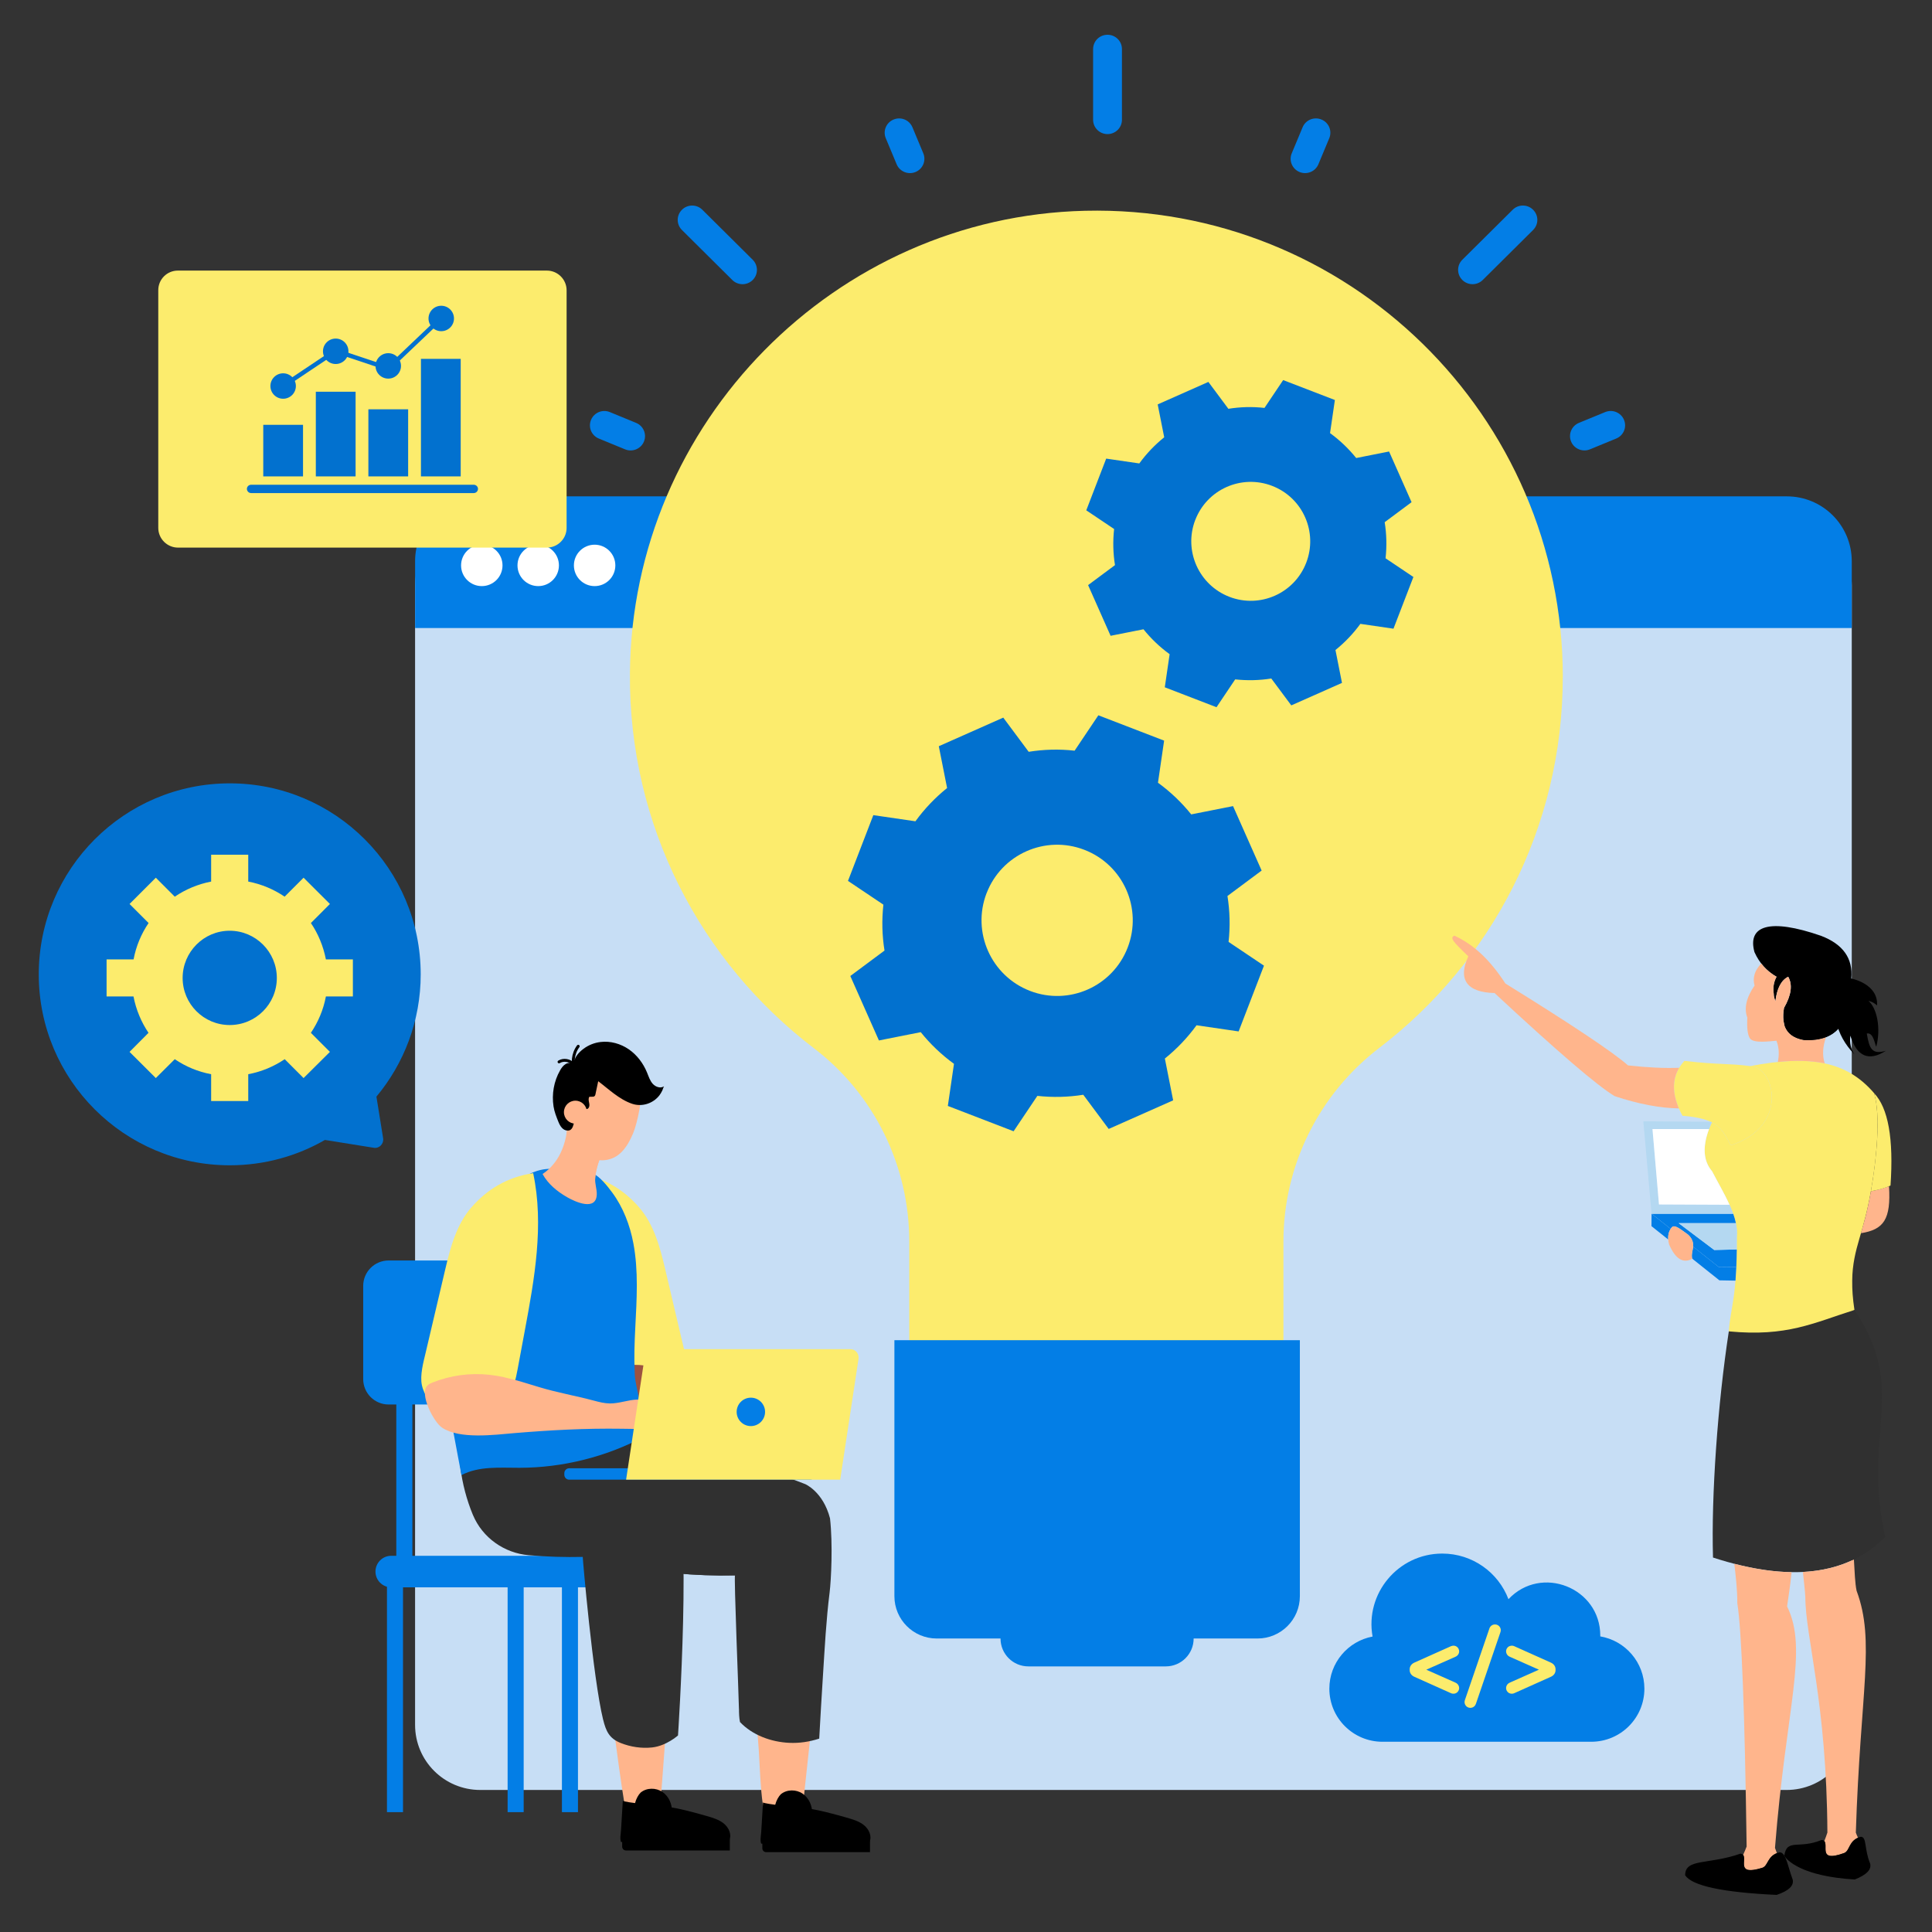 <svg width="500" height="500" viewBox="0 0 500 500" fill="none" xmlns="http://www.w3.org/2000/svg">
<rect x="0" y="0" width="500" height="500" fill="#333333" stroke="none"/>
<rect x="217" y="340" width="112" height="7" rx="3.5" fill="#FCEC6D"/>
<rect x="217" y="351" width="112" height="7" rx="3.5" fill="#FCEC6D"/>
<rect x="217" y="362" width="112" height="7" rx="3.5" fill="#FCEC6D"/>
<path d="M107.422 151.545V446.4C107.422 455.71 114.965 463.242 124.287 463.242H462.356C471.678 463.242 479.234 455.71 479.234 446.4V151.545C479.234 142.236 471.677 134.691 462.356 134.691H124.287C114.965 134.691 107.422 142.236 107.422 151.545Z" fill="#C7DEF5"/>
<path d="M107.425 145.257V162.539H479.235V145.257C479.235 135.975 471.72 128.457 462.426 128.457H124.235C114.955 128.457 107.425 135.975 107.425 145.257Z" fill="#037EE6"/>
<path d="M148.525 146.325C148.525 149.286 150.926 151.683 153.89 151.683C156.855 151.683 159.249 149.286 159.249 146.325C159.249 143.365 156.848 140.968 153.89 140.968C150.932 140.968 148.525 143.365 148.525 146.325Z" fill="white"/>
<path d="M133.926 146.325C133.926 149.286 136.326 151.683 139.291 151.683C142.255 151.683 144.649 149.286 144.649 146.325C144.649 143.365 142.249 140.968 139.291 140.968C136.333 140.968 133.926 143.365 133.926 146.325Z" fill="white"/>
<path d="M119.326 146.325C119.326 149.286 121.726 151.683 124.691 151.683C127.656 151.683 130.049 149.286 130.049 146.325C130.049 143.365 127.649 140.968 124.691 140.968C121.733 140.968 119.326 143.365 119.326 146.325Z" fill="white"/>
<path d="M146.637 75.132V136.62C146.637 139.425 144.339 141.72 141.53 141.72H46.068C43.26 141.72 40.961 139.425 40.961 136.62V75.093C40.961 72.288 43.224 70.028 46.031 70.028H141.53C144.339 70.028 146.637 72.323 146.637 75.13V75.132Z" fill="#FCEC6D"/>
<path d="M78.422 109.942H68.131V123.291H78.422V109.942Z" fill="#0271CF"/>
<path d="M92.025 101.38H81.735V123.291H92.025V101.38Z" fill="#0271CF"/>
<path d="M105.627 105.927H95.336V123.291H105.627V105.927Z" fill="#0271CF"/>
<path d="M119.23 92.874H108.94V123.291H119.23V92.874Z" fill="#0271CF"/>
<path d="M73.276 100.469C73.093 100.469 72.915 100.382 72.805 100.218C72.629 99.958 72.699 99.606 72.96 99.431L86.562 90.336C86.708 90.239 86.893 90.214 87.06 90.269L100.338 94.709L113.693 82.01C113.922 81.794 114.28 81.802 114.496 82.029C114.711 82.256 114.705 82.615 114.478 82.831L100.876 95.765C100.725 95.909 100.503 95.957 100.304 95.893L86.968 91.432L73.596 100.374C73.499 100.439 73.388 100.469 73.28 100.469H73.276Z" fill="#0271CF"/>
<path d="M114.195 85.712C116.015 85.712 117.49 84.239 117.49 82.421C117.49 80.604 116.015 79.13 114.195 79.13C112.375 79.13 110.899 80.604 110.899 82.421C110.899 84.239 112.375 85.712 114.195 85.712Z" fill="#0271CF"/>
<path d="M100.482 97.985C102.303 97.985 103.778 96.512 103.778 94.694C103.778 92.877 102.303 91.403 100.482 91.403C98.662 91.403 97.187 92.877 97.187 94.694C97.187 96.512 98.662 97.985 100.482 97.985Z" fill="#0271CF"/>
<path d="M86.879 94.205C88.699 94.205 90.174 92.732 90.174 90.914C90.174 89.097 88.699 87.623 86.879 87.623C85.059 87.623 83.584 89.097 83.584 90.914C83.584 92.732 85.059 94.205 86.879 94.205Z" fill="#0271CF"/>
<path d="M73.277 103.194C75.097 103.194 76.573 101.72 76.573 99.903C76.573 98.085 75.097 96.612 73.277 96.612C71.457 96.612 69.982 98.085 69.982 99.903C69.982 101.72 71.457 103.194 73.277 103.194Z" fill="#0271CF"/>
<path d="M123.701 126.511C123.701 127.116 123.21 127.607 122.603 127.607H64.994C64.389 127.607 63.897 127.116 63.897 126.511C63.897 125.944 64.388 125.453 64.994 125.453H122.603C123.21 125.453 123.701 125.944 123.701 126.511Z" fill="#0271CF"/>
<path d="M97.417 283.801L99.158 294.613C99.36 296.029 98.146 297.285 96.728 297.043L84.092 295.018C76.844 299.189 68.42 301.576 59.471 301.576C32.183 301.579 10.032 279.467 10.032 252.173C10.032 224.879 32.183 202.73 59.477 202.73C86.77 202.73 108.878 224.882 108.878 252.176C108.878 264.202 104.545 275.259 97.42 283.803L97.417 283.801Z" fill="#0271CF"/>
<path d="M91.326 257.88V248.295H84.342C83.676 244.866 82.346 241.662 80.457 238.878L85.383 233.95L78.565 227.151L73.659 232.058C70.874 230.165 67.695 228.813 64.245 228.149V221.206H54.644V228.149C51.213 228.816 48.013 230.168 45.23 232.058L40.325 227.151L33.528 233.95L38.454 238.878C36.562 241.664 35.211 244.866 34.569 248.295H27.584V257.88H34.547C35.211 261.309 36.544 264.492 38.433 267.297L33.528 272.225L40.325 279.003L45.23 274.118C48.016 276.01 51.216 277.362 54.644 278.004V284.948H64.245V278.004C67.695 277.362 70.876 276.007 73.681 274.118L78.565 279.003L85.383 272.225L80.457 267.297C82.349 264.489 83.7 261.309 84.342 257.88H91.326ZM59.445 265.279C52.717 265.279 47.266 259.808 47.266 253.097C47.266 246.386 52.715 240.875 59.445 240.875C66.175 240.875 71.642 246.368 71.642 253.097C71.642 259.826 66.194 265.279 59.445 265.279Z" fill="#FCEC6D"/>
<path d="M357.79 450.767C350.192 450.767 344.035 444.618 344.035 437.03C344.035 430.319 348.852 424.733 355.221 423.536C353.221 412.444 361.802 402.064 373.257 402.064C381.085 402.064 387.768 406.965 390.388 413.868C398.88 404.844 414.151 410.909 414.151 423.292C414.151 423.363 414.151 423.426 414.144 423.497C420.634 424.597 425.567 430.234 425.567 437.029C425.567 444.617 419.41 450.765 411.812 450.765H357.79V450.767Z" fill="#037EE6"/>
<path d="M377.629 427.382C377.629 426.442 376.739 425.571 375.549 426.019L365.987 430.303C365.286 430.634 364.824 431.244 364.824 432.02V432.212C364.824 432.999 365.296 433.606 365.995 433.933L375.549 438.213L375.582 438.226C376.148 438.436 376.77 438.33 377.199 437.901C377.961 437.141 377.665 435.883 376.67 435.462L369.13 432.115L376.658 428.774C377.22 428.539 377.628 427.997 377.628 427.382H377.629Z" fill="#FCEC6D"/>
<path d="M385.466 421.425L379.12 439.96C378.911 440.587 379.061 441.14 379.442 441.539C380.178 442.306 381.581 442.089 381.957 440.964L388.304 422.429C388.514 421.798 388.36 421.245 387.982 420.85C387.266 420.105 385.85 420.284 385.466 421.425Z" fill="#FCEC6D"/>
<path d="M401.404 430.299L391.841 426.013C391.319 425.794 390.627 425.904 390.201 426.328C389.439 427.088 389.737 428.357 390.729 428.768L398.27 432.115L390.739 435.458C389.715 435.89 389.451 437.154 390.201 437.902C390.665 438.363 391.341 438.429 391.852 438.213L401.415 433.929C402.111 433.6 402.577 432.989 402.577 432.212V432.02C402.577 431.237 402.109 430.631 401.405 430.299H401.404Z" fill="#FCEC6D"/>
<path d="M266.136 361.114H301.712C305.693 361.114 308.914 364.348 308.914 368.316V424.058C308.914 428.04 305.68 431.26 301.712 431.26H266.136C262.154 431.26 258.934 428.026 258.934 424.058V368.316C258.934 364.335 262.168 361.114 266.136 361.114Z" fill="#037EE6"/>
<path d="M404.458 175.231C404.458 107.585 348.824 52.944 280.812 54.547C216.074 56.083 163.58 109.406 163.023 174.157C162.683 213.782 181.436 249.019 210.638 271.277C226.238 283.154 235.316 301.689 235.316 321.298V353.667H332.151V321.298C332.151 301.635 341.337 283.127 356.951 271.196C385.813 249.141 404.444 214.38 404.444 175.244L404.458 175.231Z" fill="#FCEC6D"/>
<path d="M231.47 346.845H336.404V413.092C336.404 419.139 331.498 424.044 325.451 424.044H242.423C236.376 424.044 231.47 419.139 231.47 413.092V346.845Z" fill="#037EE6"/>
<path fill-rule="evenodd" clip-rule="evenodd" d="M236.912 212.549C239.274 209.295 242.046 206.402 245.108 203.943L242.962 193.12L259.643 185.72L266.224 194.566C270.105 193.94 274.106 193.819 278.108 194.277L284.255 185.117L301.273 191.674L299.682 202.569C302.936 204.932 305.829 207.704 308.288 210.765L319.111 208.62L326.511 225.301L317.665 231.881C318.291 235.762 318.388 239.764 317.954 243.765L327.114 249.912L320.557 266.931L309.662 265.34C307.299 268.594 304.527 271.487 301.466 273.945L303.611 284.769L286.93 292.169L280.35 283.322C276.469 283.949 272.467 284.045 268.466 283.612L262.319 292.772L245.3 286.215L246.891 275.319C243.637 272.957 240.744 270.185 238.286 267.123L227.462 269.269L220.062 252.588L228.909 246.007C228.282 242.126 228.186 238.125 228.62 234.123L219.459 227.976L226.016 210.958L236.912 212.549ZM255.328 231.134C251.447 241.21 256.461 252.54 266.561 256.445C276.637 260.326 287.967 255.312 291.848 245.212C295.729 235.136 290.715 223.806 280.615 219.925C270.539 216.044 259.209 221.058 255.328 231.158V231.134Z" fill="#0271CF"/>
<path fill-rule="evenodd" clip-rule="evenodd" d="M294.851 119.939C296.708 117.38 298.888 115.105 301.296 113.172L299.609 104.66L312.727 98.841L317.902 105.798C320.954 105.305 324.101 105.21 327.247 105.57L332.081 98.367L345.465 103.523L344.214 112.091C346.773 113.949 349.048 116.129 350.981 118.536L359.493 116.849L365.312 129.967L358.355 135.142C358.848 138.194 358.924 141.341 358.583 144.488L365.786 149.322L360.63 162.705L352.062 161.454C350.204 164.013 348.024 166.288 345.616 168.222L347.303 176.733L334.185 182.553L329.01 175.596C325.958 176.089 322.812 176.164 319.665 175.823L314.831 183.027L301.447 177.871L302.699 169.302C300.139 167.444 297.865 165.264 295.931 162.857L287.42 164.544L281.6 151.426L288.557 146.251C288.064 143.199 287.988 140.052 288.33 136.905L281.126 132.071L286.282 118.688L294.851 119.939ZM309.333 134.555C306.281 142.479 310.224 151.388 318.167 154.459C326.091 157.511 335.001 153.568 338.053 145.625C341.105 137.702 337.162 128.792 329.219 125.74C321.295 122.688 312.385 126.631 309.333 134.574V134.555Z" fill="#0271CF"/>
<path fill-rule="evenodd" clip-rule="evenodd" d="M443.094 303.125C440.549 300.164 440.526 295.942 443.023 290.458C445.615 291.778 446.495 293.754 447.896 296.417C463.182 291.508 459.318 276.085 452.968 275.903C468.507 272.948 477.906 274.637 485.001 282.888C487.393 290.505 484.543 308.409 482.714 315.165C480.779 322.964 478.158 327.321 479.929 339.015C471.667 344.961 469.345 351.142 447.415 344.556C447.902 337.813 449.561 336.165 449.473 320.102C450.03 314.807 445.897 308.585 443.088 303.125H443.094Z" fill="#FCEC6D"/>
<path fill-rule="evenodd" clip-rule="evenodd" d="M447.422 344.556C462.456 345.999 469.281 342.387 479.935 339.015C493.943 359.792 481.864 370.512 487.88 397.786C477.941 407.762 463.089 409.527 443.323 403.088C442.854 386.979 444.543 363.293 447.416 344.556H447.422Z" fill="#303030"/>
<path fill-rule="evenodd" clip-rule="evenodd" d="M479.788 403.592C479.993 406.823 480.058 409.685 480.486 411.696C485.37 424.803 481.447 437.646 480.287 474.28C480.457 474.743 480.644 475.183 480.844 475.605C478.393 476.684 478.698 479.053 477.238 479.575C470.424 482.038 473.244 477.687 472.125 476.479C472.429 475.723 472.699 474.984 472.928 474.262C472.746 440.49 467.228 423.771 467.217 413.262C467.146 411.661 466.724 408.33 466.589 406.823H466.63C471.503 406.565 475.895 405.492 479.788 403.592Z" fill="#FFB58C"/>
<path fill-rule="evenodd" clip-rule="evenodd" d="M483.969 482.22C482.439 478.59 483.172 475.271 481.524 475.359C478.329 476.268 478.821 479.001 477.238 479.576C469.516 482.361 474.172 476.409 471.439 476.18C465.476 478.637 462.48 475.717 461.776 480.221C462.309 481.364 466.279 485.61 480.012 486.408C483.113 485.194 484.433 483.798 483.969 482.226V482.22Z" fill="black"/>
<path fill-rule="evenodd" clip-rule="evenodd" d="M463.664 406.87C463.283 410.629 462.808 413.526 462.497 415.731C468.062 427.067 462.239 441.698 459.366 478.238C459.518 478.708 459.683 479.159 459.858 479.587C457.361 480.549 457.554 482.924 456.076 483.387C449.157 485.528 452.177 481.317 451.116 480.051C451.456 479.306 451.761 478.584 452.025 477.881C451.544 443.088 450.741 422.088 449.615 414.893C449.632 411.509 449.222 407.99 448.835 404.706C454.177 406.09 459.114 406.812 463.67 406.876L463.664 406.87Z" fill="#FFB58C"/>
<path fill-rule="evenodd" clip-rule="evenodd" d="M463.939 486.413C462.579 482.713 462.204 479.37 460.55 479.376C457.319 480.138 457.677 482.889 456.076 483.387C448.237 485.809 453.162 480.08 450.441 479.722C442.015 482.66 436.123 480.895 436.117 485.311C437.876 488.043 445.762 489.738 459.794 490.401C462.948 489.333 464.326 488.002 463.939 486.407V486.413Z" fill="black"/>
<path fill-rule="evenodd" clip-rule="evenodd" d="M447.896 296.416C463.182 291.508 459.318 276.085 452.968 275.903C446.782 275.123 445.328 275.633 435.917 274.56C432.492 278.308 432.328 283.034 435.418 288.752C444.694 289.526 445.597 292.059 447.896 296.416V296.416Z" fill="#FCEC6D"/>
<path fill-rule="evenodd" clip-rule="evenodd" d="M434.574 276.343C430.704 276.484 426.289 276.278 421.334 275.727C417.441 272.291 406.863 265.23 389.601 254.534C385.631 248.476 381.574 244.564 376.414 242.148C375.153 242.694 375.892 243.556 380.002 247.502C377.252 253.372 379.504 256.832 386.786 256.997C403.028 272.109 413.395 281.005 417.881 283.685C424.02 285.72 429.561 286.775 434.504 286.857C432.768 282.817 432.798 279.316 434.58 276.337L434.574 276.343Z" fill="#FFB58C"/>
<path fill-rule="evenodd" clip-rule="evenodd" d="M481.618 319.152C487.534 318.208 489.393 315.575 488.877 306.99C487.763 307.43 485.94 307.975 484.186 308.297C483.694 311.065 483.172 313.464 482.715 315.165C482.515 315.956 481.823 318.419 481.618 319.152Z" fill="#FFB58C"/>
<path fill-rule="evenodd" clip-rule="evenodd" d="M484.186 308.298C485.933 307.975 487.363 307.6 488.478 307.16C488.759 307.049 489.023 306.931 489.263 306.814C490.096 294.698 488.671 286.723 484.995 282.894C486.789 288.594 485.64 300.064 484.18 308.304L484.186 308.298Z" fill="#FCEC6D"/>
<path fill-rule="evenodd" clip-rule="evenodd" d="M466.877 269.159C474.857 269.605 478.768 265.189 478.621 255.912C478.868 254.974 479.032 254.082 479.108 253.232C479.589 248.042 476.98 244.359 471.274 242.184C457.929 237.557 452.183 239.568 454.053 246.4C455.308 249.203 457.219 251.332 459.77 252.786C459.037 254.106 458.797 255.589 459.049 257.237C459.031 257.689 459.172 258.316 459.471 259.102C459.881 255.771 460.984 253.666 462.784 252.78C463.962 254.833 463.599 257.519 461.699 260.85C460.878 265.658 462.602 268.426 466.877 269.159V269.159Z" fill="black"/>
<path fill-rule="evenodd" clip-rule="evenodd" d="M483.125 267.47C484.819 267.165 485.095 269.875 485.57 270.907C486.848 266.104 485.722 260.826 483.559 259.049C484.257 259.143 484.995 259.524 485.787 260.193C486.08 254.762 479.654 253.197 477.959 253.021C477.103 252.927 476.476 253.414 476.095 254.469C473.661 261.542 474.945 267.681 479.947 272.901C478.997 271.528 478.639 269.898 478.862 268.022C480.58 273.464 483.653 274.771 488.074 271.933C484.415 273.041 483.764 271.311 483.125 267.47V267.47Z" fill="black"/>
<path fill-rule="evenodd" clip-rule="evenodd" d="M477.836 253.027C477.238 252.159 476.335 251.485 475.069 251.701C473.069 252.329 472.788 254.985 474.242 255.812C474.652 256.106 475.121 256.205 475.549 256.252C475.702 255.666 475.884 255.073 476.089 254.469C476.458 253.478 477.039 252.992 477.83 253.027H477.836Z" fill="black"/>
<path fill-rule="evenodd" clip-rule="evenodd" d="M472.241 275.211C471.579 273.2 471.69 270.931 472.57 268.415C470.981 269.036 469.087 269.283 466.876 269.16C462.602 268.426 460.878 265.659 461.698 260.85C463.598 257.519 463.956 254.833 462.783 252.781C460.983 253.666 459.881 255.771 459.47 259.102C459.171 258.311 459.031 257.689 459.048 257.237C458.796 255.59 459.036 254.106 459.769 252.786C458.21 251.895 456.89 250.757 455.811 249.362C454.099 251.144 453.519 253.05 454.076 255.068C451.924 258.205 451.308 260.973 452.211 263.377C452.065 265.917 452.264 267.67 452.809 268.632C453.677 270.162 458.169 269.441 459.734 269.341C460.397 271.001 460.514 272.831 460.098 274.836C464.73 274.367 468.723 274.467 472.235 275.211H472.241Z" fill="#FFB58C"/>
<path fill-rule="evenodd" clip-rule="evenodd" d="M427.427 314.115L427.397 317.323L431.736 320.783C431.648 319.733 431.86 318.818 432.364 318.026L427.427 314.115ZM437.964 325.755L444.976 331.35L449.145 331.426C449.227 330.371 449.298 329.204 449.356 327.884L444.859 327.931L438.18 322.636C438.169 322.853 438.134 323.07 438.081 323.292C437.805 324.5 437.764 325.321 437.964 325.75V325.755Z" fill="#037EE6"/>
<path fill-rule="evenodd" clip-rule="evenodd" d="M427.427 314.115L432.364 318.026C432.446 317.897 432.534 317.774 432.634 317.651C433.372 316.877 434.539 317.833 436.85 319.504C437.829 320.372 438.274 321.422 438.18 322.642L444.859 327.937L449.356 327.89C449.415 326.541 449.456 325.046 449.474 323.357L443.645 323.498L434.445 316.56H449.251C449.081 315.757 448.84 314.942 448.553 314.121H427.438L427.427 314.115Z" fill="#037EE6"/>
<path fill-rule="evenodd" clip-rule="evenodd" d="M434.439 316.555L443.639 323.492L449.468 323.351C449.479 322.337 449.485 321.258 449.479 320.097C449.603 318.953 449.503 317.763 449.245 316.549H434.439V316.555Z" fill="#B4D8F1"/>
<path fill-rule="evenodd" clip-rule="evenodd" d="M427.428 314.115H448.543C448.267 313.341 447.95 312.567 447.598 311.787L429.351 311.704L427.668 292.194H442.304C442.515 291.631 442.755 291.051 443.025 290.458C442.925 290.411 442.82 290.359 442.714 290.312L425.288 290.183L427.422 314.121L427.428 314.115Z" fill="#B4D8F1"/>
<path fill-rule="evenodd" clip-rule="evenodd" d="M429.35 311.71L447.597 311.792C446.278 308.854 444.513 305.893 443.088 303.131C440.819 300.492 440.555 296.85 442.297 292.2H427.661L429.344 311.71H429.35Z" fill="white"/>
<path fill-rule="evenodd" clip-rule="evenodd" d="M437.963 325.761C435.6 327.063 433.607 325.837 431.971 322.084C431.478 320.289 431.695 318.817 432.633 317.656C433.372 316.882 434.539 317.838 436.849 319.509C438.004 320.53 438.415 321.797 438.086 323.304C437.811 324.512 437.77 325.333 437.969 325.761H437.963Z" fill="#FFB58C"/>
<path fill-rule="evenodd" clip-rule="evenodd" d="M473.379 265.623C473.209 262.674 473.643 259.483 474.675 256.047C474.962 256.164 475.267 256.217 475.549 256.246C474.617 259.823 474.681 263.154 475.742 266.239C474.88 267.195 473.819 267.916 472.57 268.409C470.981 269.03 469.087 269.277 466.877 269.159C464.08 268.679 462.368 267.318 461.758 265.09C464.695 268.86 468.571 269.036 473.373 265.617L473.379 265.623Z" fill="black"/>
<path d="M165.37 312.437C169.235 316.852 170.824 322.814 172.133 328.393C173.826 335.602 175.53 342.822 177.223 350.031C177.618 351.724 178.023 353.428 178.075 355.173C178.158 357.967 177.358 361.509 176.703 364.2C175.862 367.649 173.795 367.441 170.73 367.129C165.869 366.652 159.262 365.176 155.979 361.219C154.421 359.338 153.923 356.814 153.466 354.414C152.853 351.111 152.229 347.808 151.617 344.494C149.092 330.99 146.568 317.059 149.425 303.617C156.229 304.625 161.402 307.887 165.37 312.426V312.437Z" fill="#FCEC6D"/>
<path d="M172.507 355.152C174.657 356.17 176.714 357.479 178.781 358.725C182.064 360.699 185.492 362.091 188.858 363.93C189.813 364.449 190.79 364.969 191.839 365.156C193.636 365.478 195.537 364.792 197.355 365.041C199.776 365.363 201.843 367.524 202.726 370.381C204.201 375.19 200.742 373.404 198.446 372.978C196.659 372.645 194.862 372.323 193.075 371.991C186.032 370.703 179.28 370.08 172.071 369.706C168.155 369.498 161.247 369.591 158.317 366.028C156.894 364.293 155.315 356.721 157.195 354.851C157.548 354.498 157.974 354.342 158.4 354.196C162.161 352.95 166.015 352.898 169.65 354.02C170.627 354.321 171.583 354.705 172.507 355.152V355.152Z" fill="#9C5240"/>
<path d="M169.961 410.8H101.255C99.001 410.8 97.173 408.972 97.173 406.718C97.173 404.464 99.001 402.635 101.255 402.635H169.961C172.216 402.635 174.044 404.464 174.044 406.718C174.044 408.972 172.216 410.8 169.961 410.8Z" fill="#037EE6"/>
<path d="M160.894 356.907V332.787C160.894 329.155 157.95 326.211 154.318 326.211H100.571C96.939 326.211 93.995 329.155 93.995 332.787V356.907C93.995 360.539 96.939 363.483 100.571 363.483H154.318C157.95 363.483 160.894 360.539 160.894 356.907Z" fill="#037EE6"/>
<path d="M106.719 357.427H102.564V407.019H106.719V357.427Z" fill="#037EE6"/>
<path d="M151.544 357.427H147.389V407.019H151.544V357.427Z" fill="#037EE6"/>
<path d="M135.527 408.743H131.372V468.983H135.527V408.743Z" fill="#037EE6"/>
<path d="M104.3 408.743H100.145V468.983H104.3V408.743Z" fill="#037EE6"/>
<path d="M170.907 408.743H166.752V468.983H170.907V408.743Z" fill="#485070"/>
<path d="M149.58 408.743H145.425V468.983H149.58V408.743Z" fill="#037EE6"/>
<path d="M212.47 429.883C210.111 430.382 208.491 430.496 205.707 430.891C201.656 431.462 197.604 431.94 193.532 432.283C194.592 439.606 195.558 446.047 195.807 447.335C196.867 452.944 196.285 466.999 198.789 472.328C201.832 472.702 204.471 472.204 207.317 471.975C208.834 457.92 210.07 443.813 212.47 429.883V429.883Z" fill="#FFB58C"/>
<path d="M191.247 442.224C191.247 443.367 191.278 444.551 191.507 445.662C194.727 449.07 199.558 450.815 204.201 451.043C206.923 451.178 209.53 450.752 212.013 449.953C212.314 444.468 212.636 438.983 212.989 433.498C213.446 426.362 213.81 419.235 214.703 412.13C215.098 408.972 215.565 399.612 214.807 392.943C212.989 385.973 208.356 384.072 208.356 384.072C208.356 384.072 195.413 378.951 185.503 376.769C173.338 374.1 160.966 372.116 148.729 369.446C142.85 368.168 133.012 368.397 129.968 374.837C126.457 382.275 133.459 392.164 139.099 396.465C144.938 400.911 152.136 403.155 159.304 404.723C169.443 406.936 179.852 407.933 190.229 407.694C189.897 407.694 191.216 439.637 191.237 442.214L191.247 442.224Z" fill="#303030"/>
<path d="M190.228 407.767C190.228 407.767 190.27 407.736 190.291 407.715C188.026 405.471 185.897 403.092 183.632 400.849C180.266 397.504 176.994 394.065 173.66 390.699C167.022 384.02 160.342 377.361 153.85 370.536C152.146 370.194 150.443 369.83 148.739 369.466C142.859 368.189 133.022 368.417 129.978 374.858C126.467 382.296 133.469 392.185 139.109 396.486C144.947 400.932 152.146 403.175 159.314 404.744C169.453 406.957 179.861 407.954 190.239 407.715C190.239 407.715 190.228 407.746 190.218 407.777L190.228 407.767Z" fill="#303030"/>
<path d="M198.675 380.945C189.969 378.151 182.033 375.554 169.256 373.83" stroke="#485070" stroke-width="0.75" stroke-miterlimit="10"/>
<path d="M197.294 476.328H225.154V479.34H198.291C197.741 479.34 197.294 478.894 197.294 478.343V476.328V476.328Z" fill="black"/>
<path d="M224.769 477.148C224.863 477.003 224.956 476.868 225.029 476.702C225.704 475.216 224.915 473.429 223.616 472.37C222.318 471.31 220.635 470.832 218.994 470.365C215.493 469.378 212.127 468.443 208.522 467.955C207.577 467.82 197.428 466.895 197.47 466.438C197.314 468.994 197.158 471.549 197.002 474.115C196.94 475.175 196.67 476.213 196.992 477.138H224.759L224.769 477.148Z" fill="black"/>
<path d="M202.093 464.34C203.641 463.062 206.041 463.062 207.703 464.184C209.365 465.306 210.268 467.384 210.175 469.378C210.154 469.752 210.092 470.157 209.811 470.396C209.531 470.646 209.126 470.666 208.752 470.666C207.152 470.687 205.552 470.708 203.953 470.718C202.955 470.729 201.678 470.957 200.992 470.064C199.766 468.485 200.899 465.514 202.093 464.33V464.34Z" fill="black"/>
<path d="M166.305 426.102C162.742 426.6 159.159 427.016 155.575 427.348C158.286 440.676 159.533 454.253 161.745 467.674C164.789 467.664 167.562 467.02 170.803 467.092C171.416 463.031 172.663 438.91 174.564 424.761C171.292 425.572 169.64 425.634 166.305 426.112V426.102Z" fill="#FFB58C"/>
<path d="M156.104 445.08C156.841 448.083 157.703 449.921 160.653 451.095C163.219 452.113 166.024 452.529 168.766 452.238C172.454 451.843 175.467 449.132 175.467 449.132C175.467 449.132 179.279 392.216 174.532 384.924C168.725 376 156 374.172 146.09 371.991C137.405 370.079 128.617 368.532 119.849 366.828C117.71 374.941 119.257 384.487 122.353 391.977C122.374 392.019 122.384 392.05 122.405 392.091C124.867 397.971 130.508 401.95 136.855 402.49C141.498 402.885 146.162 403.03 150.816 402.926C150.754 402.926 153.455 434.339 156.093 445.08H156.104Z" fill="#303030"/>
<path d="M161.018 475.891H188.879V478.904H162.015C161.465 478.904 161.018 478.457 161.018 477.906V475.891Z" fill="black"/>
<path d="M188.484 476.712C188.578 476.566 188.671 476.431 188.744 476.265C189.419 474.78 188.63 472.993 187.331 471.933C186.033 470.874 184.35 470.396 182.708 469.928C179.208 468.942 175.842 468.007 172.237 467.518C171.292 467.383 161.143 466.459 161.184 466.002C161.029 468.557 160.873 471.113 160.717 473.678C160.655 474.738 160.385 475.777 160.707 476.701H188.474L188.484 476.712Z" fill="black"/>
<path d="M165.817 463.903C167.365 462.626 169.764 462.626 171.426 463.748C173.088 464.869 173.992 466.947 173.899 468.942C173.878 469.316 173.816 469.721 173.535 469.96C173.255 470.209 172.849 470.23 172.475 470.23C170.876 470.25 169.276 470.271 167.676 470.282C166.679 470.292 165.401 470.521 164.716 469.627C163.49 468.048 164.622 465.077 165.817 463.893V463.903Z" fill="black"/>
<path d="M118.687 377.829C118.937 379.138 119.176 380.447 119.425 381.756C123.944 379.377 129.356 379.875 134.456 379.865C145.634 379.844 156.79 377.06 166.659 371.825C166.109 369.041 165.475 366.371 165.454 363.577C165.444 360.73 164.259 357.978 164.259 355.121C164.072 351.267 164.218 347.403 164.415 343.559C164.779 336.267 165.267 328.891 163.906 321.713C163.023 317.059 161.278 312.468 158.453 308.645C157.154 306.889 155.357 304.604 153.362 303.596C151.254 302.527 148.085 302.88 145.707 302.672C143.972 302.516 142.206 302.36 140.492 302.662C138.373 303.025 136.42 304.054 134.581 305.155C124.744 311.055 123.549 320.57 120.588 330.813C119.113 335.934 116.786 340.775 115.311 345.886C114.48 348.743 114.137 351.724 114.21 354.695C114.273 357.385 115.311 359.775 115.8 362.424C116.766 367.566 117.721 372.708 118.687 377.85V377.829Z" fill="#037EE6"/>
<path d="M154.795 301.134C155.221 299.774 155.813 298.475 156.55 297.281C154.327 297.208 152.25 296.491 150.442 295.203C149.549 294.569 148.749 293.821 147.98 293.042C147.71 292.762 147.295 292.055 146.859 291.546C146.412 296.439 144.584 301.041 140.418 303.835C141.82 306.412 144.189 308.344 146.723 309.808C148.895 311.065 154.317 313.507 154.442 309.102C154.483 307.658 153.912 306.328 154.037 304.864C154.14 303.596 154.421 302.34 154.805 301.134H154.795Z" fill="#FFB58C"/>
<path d="M154.017 305.259C154.017 305.134 154.017 304.999 154.027 304.864C154.131 303.596 154.412 302.34 154.796 301.134C155.222 299.774 155.814 298.475 156.552 297.281C154.329 297.208 152.251 296.491 150.444 295.203C149.55 294.569 148.75 293.821 147.982 293.042C147.712 292.762 147.296 292.055 146.86 291.546C146.797 292.263 146.694 292.97 146.569 293.676C146.87 298.236 149.997 303.171 154.017 305.259Z" fill="#FFB58C"/>
<path d="M122.021 312.437C118.156 316.852 116.567 322.814 115.258 328.393C113.565 335.602 111.861 342.822 110.168 350.031C109.576 352.534 108.63 355.952 109.191 358.497C109.794 361.271 111.788 363.836 114.209 365.291C116.775 366.828 120.681 367.534 123.506 366.226C126.269 364.938 129.427 363.639 131.432 361.219C132.99 359.338 133.489 356.814 133.946 354.414C134.559 351.111 135.182 347.808 135.795 344.494C138.319 330.99 140.844 317.059 137.987 303.617C131.183 304.625 126.01 307.887 122.041 312.426L122.021 312.437Z" fill="#FCEC6D"/>
<path d="M130.571 356.461C133.583 357.115 136.544 358.081 139.494 358.975C144.189 360.398 148.947 361.219 153.715 362.486C155.065 362.849 156.447 363.203 157.849 363.213C160.259 363.234 162.586 362.257 164.996 362.205C168.217 362.133 171.374 363.93 173.12 366.61C176.07 371.118 171.177 369.913 168.102 369.861C165.703 369.83 163.303 369.789 160.903 369.757C151.471 369.622 142.548 370.1 133.084 370.89C127.942 371.326 118.978 372.531 114.407 369.477C112.184 367.992 108.517 360.782 110.563 358.622C110.948 358.216 111.477 357.988 111.986 357.78C116.609 355.941 121.626 355.266 126.592 355.786C127.932 355.931 129.251 356.16 130.56 356.44L130.571 356.461Z" fill="#FFB58C"/>
<path d="M209.644 379.99H147.306C146.612 379.99 146.049 380.552 146.049 381.247V381.683C146.049 382.377 146.612 382.94 147.306 382.94H209.644C210.338 382.94 210.901 382.377 210.901 381.683V381.247C210.901 380.552 210.338 379.99 209.644 379.99Z" fill="#037EE6"/>
<path d="M217.455 382.929H162.035L166.855 351.09C167.021 349.989 167.956 349.158 169.047 349.158H220.072C221.392 349.158 222.378 350.342 222.181 351.682L217.444 382.929H217.455Z" fill="#FCEC6D"/>
<path d="M194.322 369.072C196.353 369.072 198 367.426 198 365.395C198 363.364 196.353 361.717 194.322 361.717C192.291 361.717 190.645 363.364 190.645 365.395C190.645 367.426 192.291 369.072 194.322 369.072Z" fill="#037EE6"/>
<path d="M165.775 280.868C165.141 278.395 162.492 280.546 160.072 279.725C157.974 278.998 156.374 278.354 154.13 278.748C152.136 279.091 150.204 280.088 148.957 281.709C148.614 282.145 148.313 282.592 148.032 283.028C147.295 284.597 146.62 286.207 146.173 287.89C146.173 287.931 146.173 287.963 146.163 288.004C146.277 291.245 147.368 294.216 149.154 296.678C150.889 299.078 153.715 300.594 156.665 300.231C158.233 300.033 159.709 299.358 160.986 298.018C162.254 296.678 163.126 295.006 163.843 293.312C164.944 290.726 166.481 283.589 165.785 280.868H165.775Z" fill="#FFB58C"/>
<path d="M154.089 283.288C154.11 283.184 154.131 283.059 154.162 282.914C154.38 281.886 154.598 280.847 154.817 279.818C157.424 281.771 160.249 284.545 163.625 285.667C166.181 286.519 169.058 285.573 170.679 283.444C170.97 283.059 171.188 282.644 171.406 282.218C171.5 282.021 171.759 281.2 171.853 281.127C170.949 281.751 169.651 281.304 168.923 280.483C168.196 279.663 167.864 278.582 167.448 277.564C166.472 275.185 164.862 273.035 162.743 271.57C160.623 270.106 157.985 269.358 155.429 269.669C153.819 269.856 152.261 270.48 150.973 271.456C150.339 271.934 149.737 272.505 149.269 273.16C149.051 273.461 148.137 275.113 148.511 275.435C147.94 274.946 147.046 274.998 146.392 275.372C145.737 275.757 145.291 276.401 144.927 277.055C143.338 279.839 142.766 283.174 143.255 286.342C143.473 287.755 143.982 288.991 144.501 290.3C144.927 291.37 145.623 292.575 146.922 292.596C148.719 292.637 148.521 289.614 149.03 288.056C149.228 287.443 149.186 286.674 149.913 286.498C150.651 286.311 151.846 287.713 152.417 286.571C152.625 286.155 152.521 285.667 152.427 285.21C152.334 284.753 152.261 284.254 152.51 283.859C152.531 283.818 153.466 283.859 153.601 283.818C153.934 283.704 154.027 283.527 154.079 283.278L154.089 283.288Z" fill="black"/>
<path d="M149.644 270.771C148.241 272.651 147.95 275.3 148.917 277.44" stroke="black" stroke-width="0.75" stroke-miterlimit="10" stroke-linecap="round"/>
<path d="M144.678 274.812C145.82 274.095 147.472 274.365 148.345 275.393" stroke="black" stroke-width="0.75" stroke-miterlimit="10" stroke-linecap="round"/>
<path d="M145.943 287.828C145.943 289.469 147.273 290.799 148.914 290.799C150.556 290.799 151.885 289.469 151.885 287.828C151.885 286.186 150.556 284.857 148.914 284.857C147.273 284.857 145.943 286.186 145.943 287.828Z" fill="#FFB58C"/>
<g clip-path="url(#clip0_123_1477)">
<path d="M290.359 12.705V30.999C290.359 33.034 288.698 34.704 286.627 34.704C284.556 34.704 282.894 33.034 282.894 30.999V12.705C282.894 10.649 284.556 9 286.627 9C288.698 9 290.359 10.649 290.359 12.705Z" fill="#037EE6"/>
<path d="M236.137 32.938L238.949 39.677C239.733 41.556 238.841 43.731 236.928 44.518C235.014 45.305 232.836 44.392 232.051 42.513L229.24 35.774C228.447 33.874 229.347 31.72 231.26 30.933C233.175 30.146 235.344 31.039 236.137 32.938Z" fill="#037EE6"/>
<path d="M157.84 106.653L164.628 109.444C166.521 110.223 167.441 112.387 166.648 114.286C165.855 116.186 163.664 117.069 161.771 116.291L154.983 113.5C153.068 112.713 152.17 110.558 152.962 108.659C153.755 106.758 155.927 105.866 157.84 106.653Z" fill="#037EE6"/>
<path d="M418.27 113.497L411.482 116.287C409.588 117.066 407.398 116.181 406.605 114.282C405.812 112.382 406.731 110.219 408.625 109.441L415.413 106.65C417.328 105.863 419.497 106.757 420.29 108.655C421.083 110.556 420.183 112.71 418.27 113.497Z" fill="#037EE6"/>
<path d="M344.011 35.773L341.199 42.511C340.415 44.391 338.235 45.303 336.322 44.516C334.408 43.729 333.518 41.555 334.302 39.675L337.113 32.937C337.906 31.036 340.078 30.144 341.99 30.931C343.905 31.718 344.804 33.874 344.011 35.773Z" fill="#037EE6"/>
<path d="M181.768 54.288L194.8 67.224C196.248 68.662 196.264 71.011 194.8 72.465C193.335 73.919 190.97 73.903 189.52 72.465L176.489 59.529C175.024 58.075 175.024 55.742 176.489 54.288C177.953 52.834 180.304 52.834 181.768 54.288Z" fill="#037EE6"/>
<path d="M396.763 59.526L383.731 72.462C382.282 73.9 379.916 73.916 378.451 72.462C376.987 71.008 377.003 68.66 378.451 67.221L391.483 54.285C392.947 52.831 395.298 52.831 396.763 54.285C398.227 55.739 398.227 58.072 396.763 59.526Z" fill="#037EE6"/>
</g>
<defs>
<clipPath id="clip0_123_1477">
<rect width="267.904" height="107.575" fill="white" transform="translate(152.674 9)"/>
</clipPath>
</defs>
</svg>
